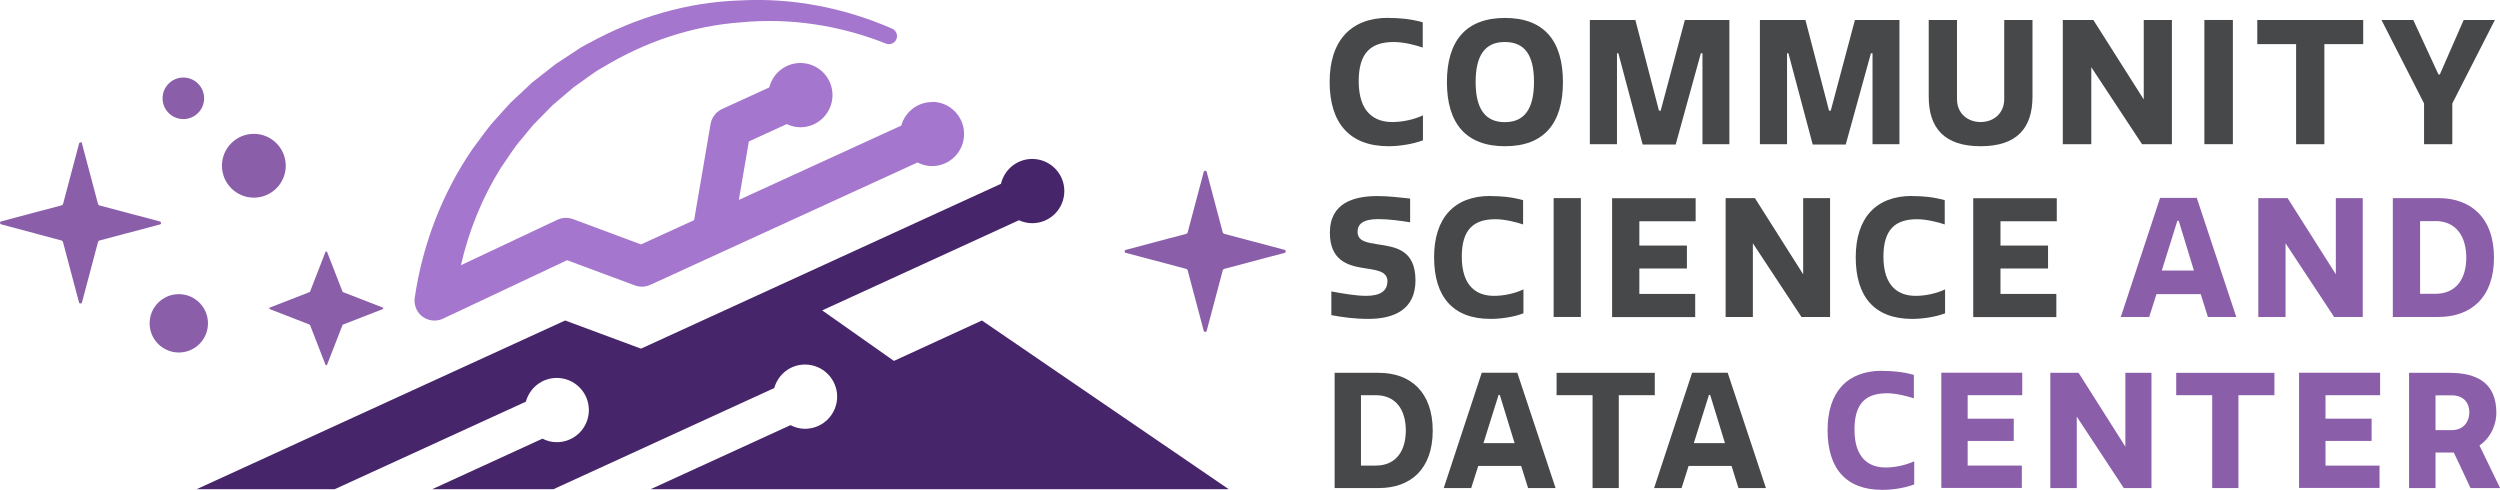 <?xml version="1.0" encoding="UTF-8"?>
<svg id="Layer_2" data-name="Layer 2" xmlns="http://www.w3.org/2000/svg" viewBox="0 0 220.21 43.16">
  <defs>
    <style>
      .cls-1 {
        fill: #a576cd;
      }

      .cls-1, .cls-2, .cls-3, .cls-4 {
        stroke-width: 0px;
      }

      .cls-2 {
        fill: #47256a;
      }

      .cls-3 {
        fill: #474849;
      }

      .cls-4 {
        fill: #8a5ea9;
      }
    </style>
  </defs>
  <g id="Layer_1-2" data-name="Layer 1">
    <g>
      <g>
        <path class="cls-3" d="M122.3,1.58c.97,0,1.91.08,3.02.38v2.23c-.56-.2-1.67-.49-2.54-.49-2.01,0-3.1.93-3.1,3.45,0,2.77,1.41,3.6,2.96,3.6.87,0,1.9-.21,2.7-.59v2.2c-.96.36-2.16.52-3.02.52-3.46,0-5.2-2.05-5.2-5.67s1.87-5.64,5.17-5.64Z"/>
        <path class="cls-3" d="M132.57,1.58c3.43,0,5.1,2.01,5.1,5.65s-1.67,5.65-5.1,5.65-5.12-2-5.12-5.65,1.69-5.65,5.12-5.65ZM132.55,3.7c-1.75,0-2.57,1.19-2.57,3.52s.82,3.54,2.57,3.54,2.57-1.2,2.57-3.54-.79-3.52-2.57-3.52Z"/>
        <path class="cls-3" d="M144.69,12.73l-2.14-8.04h-.12v8.01h-2.39V1.76h4.01l2.08,7.99h.15l2.13-7.99h3.92v10.94h-2.37V4.69h-.14l-2.22,8.04h-2.92Z"/>
        <path class="cls-3" d="M159.67,12.73l-2.14-8.04h-.12v8.01h-2.39V1.76h4.01l2.08,7.99h.15l2.13-7.99h3.92v10.94h-2.37V4.69h-.14l-2.22,8.04h-2.92Z"/>
        <path class="cls-3" d="M169.89,8.52V1.76h2.49v6.97c0,1.28.96,2.02,2.08,2.02s2.08-.74,2.08-2.02V1.76h2.49v6.75c0,2.8-1.4,4.37-4.57,4.37s-4.57-1.58-4.57-4.36Z"/>
        <path class="cls-3" d="M184.21,5.92v6.78h-2.51V1.76h2.69l4.44,7V1.76h2.48v10.94h-2.63l-4.47-6.78Z"/>
        <path class="cls-3" d="M194.17,1.76h2.51v10.94h-2.51V1.76Z"/>
        <path class="cls-3" d="M208.16,3.89h-3.42v8.81h-2.49V3.89h-3.42V1.76h9.33v2.13Z"/>
        <path class="cls-3" d="M213.52,12.7v-3.59l-3.75-7.35h2.8l2.22,4.8h.12l2.1-4.8h2.75l-3.75,7.35v3.59h-2.48Z"/>
        <path class="cls-3" d="M122.22,24.82c0-.99-1.05-1.03-2.18-1.22-1.38-.22-2.9-.71-2.9-3.1,0-2.65,2.14-3.23,4.19-3.23,1.03,0,1.98.13,2.88.22v2.09c-.8-.13-1.88-.28-2.81-.28-1.4,0-1.82.48-1.82,1.12,0,.84.83.95,1.83,1.11,1.53.23,3.27.48,3.27,3.17,0,2.53-1.83,3.39-4.15,3.39-1.24,0-2.28-.15-3.26-.33v-2.09c1.03.19,2.17.39,3.07.39,1.24,0,1.86-.44,1.86-1.24Z"/>
        <path class="cls-3" d="M131.27,17.27c.93,0,1.83.07,2.89.36v2.14c-.54-.19-1.6-.46-2.43-.46-1.92,0-2.97.89-2.97,3.3,0,2.65,1.35,3.45,2.84,3.45.83,0,1.82-.2,2.59-.57v2.11c-.92.35-2.07.49-2.9.49-3.32,0-4.97-1.96-4.97-5.43s1.79-5.4,4.95-5.4Z"/>
        <path class="cls-3" d="M136.85,17.45h2.4v10.47h-2.4v-10.47Z"/>
        <path class="cls-3" d="M149.36,17.45v2.04h-4.96v2.14h4.19v2.02h-4.19v2.24h4.92v2.04h-7.32v-10.47h7.36Z"/>
        <path class="cls-3" d="M154.4,21.43v6.49h-2.4v-10.47h2.58l4.25,6.71v-6.71h2.37v10.47h-2.52l-4.28-6.49Z"/>
        <path class="cls-3" d="M168.41,17.27c.93,0,1.83.07,2.89.36v2.14c-.54-.19-1.6-.46-2.43-.46-1.92,0-2.97.89-2.97,3.3,0,2.65,1.35,3.45,2.84,3.45.83,0,1.82-.2,2.59-.57v2.11c-.92.35-2.07.49-2.9.49-3.32,0-4.97-1.96-4.97-5.43s1.79-5.4,4.95-5.4Z"/>
        <path class="cls-3" d="M181.17,17.45v2.04h-4.96v2.14h4.19v2.02h-4.19v2.24h4.92v2.04h-7.32v-10.47h7.36Z"/>
        <path class="cls-4" d="M190.27,17.43h3.23l3.48,10.49h-2.5l-.63-2.01h-3.9l-.64,2.01h-2.5l3.46-10.49ZM190.43,23.83h2.82l-1.34-4.38h-.12l-1.37,4.38Z"/>
        <path class="cls-4" d="M201.32,21.43v6.49h-2.4v-10.47h2.58l4.25,6.71v-6.71h2.37v10.47h-2.52l-4.28-6.49Z"/>
        <path class="cls-4" d="M210.77,27.92v-10.47h4.01c2.87,0,4.9,1.73,4.9,5.25s-2.04,5.22-4.9,5.22h-4.01ZM214.51,19.48h-1.34v6.4h1.34c1.88,0,2.73-1.37,2.73-3.19s-.86-3.22-2.73-3.22Z"/>
        <path class="cls-3" d="M117.56,42.99v-10.15h3.89c2.78,0,4.75,1.68,4.75,5.09s-1.97,5.06-4.75,5.06h-3.89ZM121.18,34.81h-1.3v6.2h1.3c1.82,0,2.65-1.33,2.65-3.09s-.83-3.11-2.65-3.11Z"/>
        <path class="cls-3" d="M130.52,32.83h3.13l3.37,10.16h-2.42l-.61-1.95h-3.78l-.62,1.95h-2.42l3.35-10.16ZM130.67,39.03h2.74l-1.3-4.24h-.11l-1.33,4.24Z"/>
        <path class="cls-3" d="M145.76,34.81h-3.17v8.18h-2.31v-8.18h-3.17v-1.97h8.65v1.97Z"/>
        <path class="cls-3" d="M149.05,32.83h3.13l3.37,10.16h-2.42l-.61-1.95h-3.78l-.62,1.95h-2.42l3.35-10.16ZM149.2,39.03h2.74l-1.3-4.24h-.11l-1.33,4.24Z"/>
        <path class="cls-4" d="M165.77,32.67c.9,0,1.78.07,2.81.35v2.07c-.52-.18-1.55-.45-2.35-.45-1.86,0-2.88.86-2.88,3.2,0,2.56,1.31,3.34,2.75,3.34.8,0,1.76-.2,2.51-.55v2.04c-.89.34-2,.48-2.81.48-3.21,0-4.82-1.9-4.82-5.26s1.73-5.23,4.79-5.23Z"/>
        <path class="cls-4" d="M178.13,32.84v1.97h-4.81v2.07h4.06v1.96h-4.06v2.17h4.77v1.97h-7.09v-10.15h7.13Z"/>
        <path class="cls-4" d="M182.93,36.7v6.29h-2.33v-10.15h2.49l4.12,6.5v-6.5h2.3v10.15h-2.44l-4.14-6.29Z"/>
        <path class="cls-4" d="M200.34,34.81h-3.17v8.18h-2.31v-8.18h-3.17v-1.97h8.65v1.97Z"/>
        <path class="cls-4" d="M209.65,32.84v1.97h-4.81v2.07h4.06v1.96h-4.06v2.17h4.76v1.97h-7.09v-10.15h7.13Z"/>
        <path class="cls-4" d="M215.73,32.84c2.45,0,4.16.87,4.16,3.55,0,.75-.32,2.04-1.49,2.85l1.82,3.75h-2.61c-.49-1.04-.96-2.09-1.47-3.13h-1.61v3.13h-2.33v-10.15h3.52ZM214.53,37.89h1.4c1.2,0,1.58-.89,1.58-1.58s-.38-1.49-1.58-1.49h-1.4v3.07Z"/>
      </g>
      <g>
        <g>
          <path class="cls-4" d="M13.18,28.48c0-1.42,1.15-2.57,2.57-2.57s2.57,1.15,2.57,2.57-1.15,2.57-2.57,2.57-2.57-1.15-2.57-2.57"/>
          <path class="cls-4" d="M14.32,8.66c0-1.01.82-1.83,1.83-1.83s1.83.82,1.83,1.83-.82,1.83-1.83,1.83-1.83-.82-1.83-1.83"/>
          <path class="cls-4" d="M19.55,14.6c0-1.55,1.26-2.81,2.81-2.81s2.81,1.26,2.81,2.81-1.26,2.81-2.81,2.81-2.81-1.26-2.81-2.81"/>
          <path class="cls-4" d="M7.22,12.64l1.42,5.35s.05.08.1.1l5.35,1.42c.13.04.13.23,0,.26l-5.35,1.42s-.08.05-.1.1l-1.42,5.35c-.04.13-.23.13-.26,0l-1.42-5.35s-.05-.08-.1-.1L.1,19.76c-.13-.04-.13-.23,0-.26l5.35-1.42s.08-.05.1-.1l1.42-5.35c.04-.13.23-.13.26,0"/>
          <path class="cls-4" d="M28.81,22.19l1.36,3.5s.02.03.04.04l3.5,1.36c.06.02.06.11,0,.14l-3.5,1.36s-.03.02-.04.04l-1.36,3.5c-.02.06-.11.06-.14,0l-1.36-3.5s-.02-.03-.04-.04l-3.5-1.36c-.06-.02-.06-.11,0-.14l3.5-1.36s.03-.02.04-.04l1.36-3.5c.02-.06.11-.06.14,0"/>
        </g>
        <path class="cls-4" d="M106.29,15.14l1.42,5.35s.05.08.1.1l5.35,1.42c.13.04.13.23,0,.26l-5.35,1.42s-.08.05-.1.1l-1.42,5.35c-.04.13-.23.13-.26,0l-1.42-5.35s-.05-.08-.1-.1l-5.35-1.42c-.13-.04-.13-.23,0-.26l5.35-1.42s.08-.05.1-.1l1.42-5.35c.04-.13.23-.13.26,0"/>
        <path class="cls-1" d="M82.1,8.99c-1.3,0-2.38.88-2.71,2.07l-14.31,6.55.88-5.15,3.34-1.53c.37.17.77.28,1.2.28,1.56,0,2.83-1.27,2.83-2.83s-1.26-2.83-2.83-2.83c-1.33,0-2.43.92-2.74,2.15l-4.15,1.9c-.54.25-.92.74-1.02,1.32l-1.45,8.47-4.68,2.14-5.99-2.23c-.43-.16-.93-.15-1.38.06l-8.49,4c.69-3.01,1.86-5.93,3.51-8.57.61-.86,1.15-1.78,1.86-2.58.34-.41.67-.83,1.02-1.23l1.12-1.14.56-.57.61-.52,1.22-1.04,1.3-.93.65-.46c.22-.15.46-.27.69-.41,3.65-2.21,7.82-3.64,12.14-3.94,4.3-.42,8.71.26,12.76,1.87h0c.35.14.75-.02.91-.37.16-.36,0-.78-.36-.94C74.43.7,69.79-.22,65.18.04c-4.62.14-9.19,1.5-13.27,3.74-.26.14-.52.27-.77.42l-.73.48-1.46.96-1.38,1.08-.69.54-.64.6-1.28,1.2c-.4.42-.78.87-1.18,1.31-.82.85-1.46,1.84-2.17,2.77-2.66,3.88-4.39,8.4-5.08,13.09-.05.33,0,.68.15,1,.41.88,1.46,1.25,2.34.84l.04-.02,10.89-5.13,5.97,2.22c.43.16.92.15,1.36-.05l23.54-10.78c.38.2.81.32,1.27.32,1.56,0,2.83-1.26,2.83-2.83s-1.27-2.83-2.83-2.83Z"/>
        <path class="cls-2" d="M46.32,35.38c.33-1.2,1.41-2.09,2.72-2.09,1.56,0,2.83,1.26,2.83,2.83s-1.27,2.83-2.83,2.83c-.46,0-.88-.12-1.26-.31l-9.71,4.45h10.68l19.45-8.91c.33-1.19,1.41-2.07,2.71-2.07,1.56,0,2.83,1.27,2.83,2.83s-1.27,2.83-2.83,2.83c-.46,0-.89-.12-1.28-.32l-12.32,5.64h50.92l-21.74-14.86-7.75,3.56-6.32-4.45,17.33-7.94c.36.16.75.26,1.17.26,1.56,0,2.83-1.26,2.83-2.83s-1.27-2.83-2.83-2.83c-1.34,0-2.46.94-2.75,2.19l-31.71,14.52-6.68-2.48-32.46,14.86h12.16l16.82-7.7Z"/>
      </g>
    </g>
  </g>
</svg>